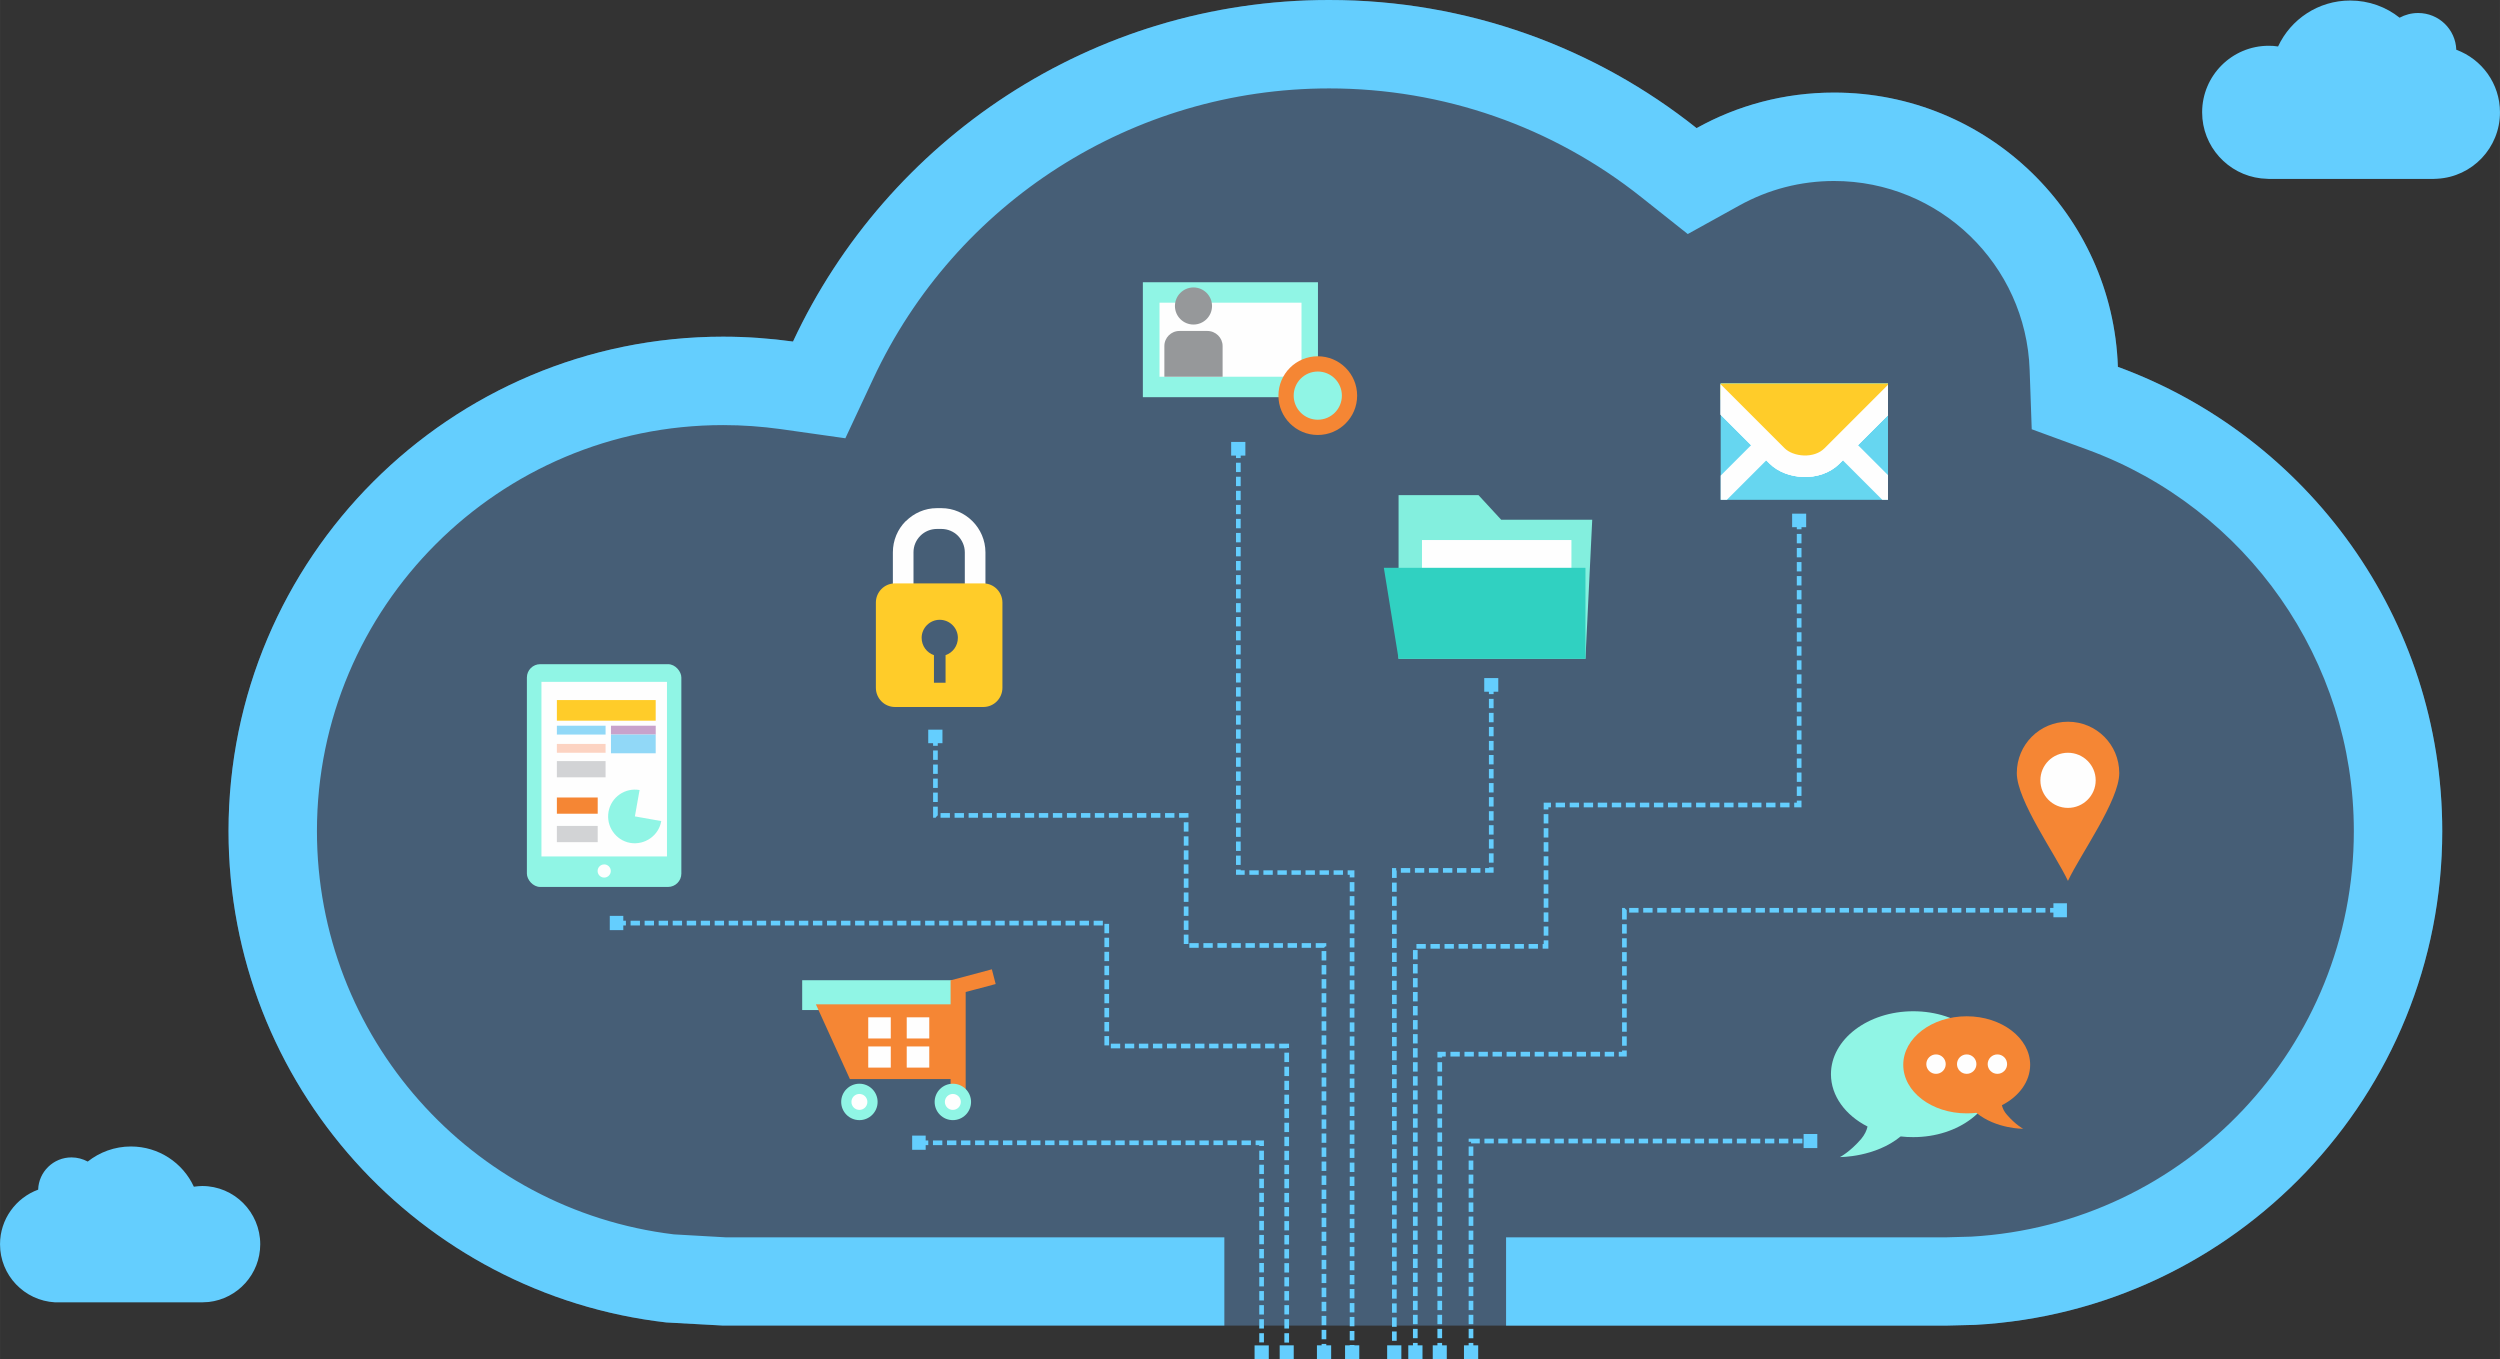 <?xml version="1.0" encoding="UTF-8"?>
<!DOCTYPE svg PUBLIC "-//W3C//DTD SVG 1.1//EN" "http://www.w3.org/Graphics/SVG/1.1/DTD/svg11.dtd">
<!-- Creator: CorelDRAW X7 -->
<svg xmlns="http://www.w3.org/2000/svg" xml:space="preserve" width="141.441mm" height="76.889mm" version="1.1" style="shape-rendering:geometricPrecision; text-rendering:geometricPrecision; image-rendering:optimizeQuality; fill-rule:evenodd; clip-rule:evenodd"
viewBox="0 0 14420 7839"
 xmlns:xlink="http://www.w3.org/1999/xlink">
 <rect x="0" y="0" width="14420" height="7839" fill="#333333" stroke="none"/>
 <defs>
  <style type="text/css">
   <![CDATA[
    .str0 {stroke:#FEFEFE;stroke-width:35.968}
    .fil14 {fill:none}
    .fil4 {fill:#FEFEFE}
    .fil11 {fill:#D2D3D5}
    .fil12 {fill:#96989A}
    .fil10 {fill:#FCD3C2}
    .fil2 {fill:#FFCC29}
    .fil7 {fill:#F58634}
    .fil9 {fill:#C8A2CB}
    .fil8 {fill:#91D8F7}
    .fil5 {fill:#30D1C1}
    .fil0 {fill:#465E76}
    .fil16 {fill:#64CEFE}
    .fil13 {fill:#66D6F0}
    .fil3 {fill:#83EFDE}
    .fil6 {fill:#90F5E5}
    .fil1 {fill:#FEFEFE;fill-rule:nonzero}
    .fil15 {fill:#64CEFE;fill-rule:nonzero}
   ]]>
  </style>
     <clipPath id="id0">
      <path d="M9925 2212l965 0 0 671 -965 0 0 -671z"/>
     </clipPath>
 </defs>
 <g id="Capa_x0020_1">
  <g id="_772811248">
   <g>
    <path class="fil0" d="M4171 1942c137,0 271,10 403,28 543,-1163 1723,-1970 3092,-1970 801,0 1538,276 2120,739 235,-131 505,-205 793,-205 886,0 1607,703 1637,1582 1092,400 1871,1448 1871,2678 0,1522 -1193,2766 -2695,2848l-158 4 -7063 0 -328 -18c-1421,-163 -2525,-1370 -2525,-2834 0,-1575 1278,-2852 2853,-2852z"/>
    <path class="fil1" d="M5404 2931l26 0c69,0 133,29 179,75l0 0c46,46 75,110 75,180l0 271 -119 0 0 -271c0,-38 -16,-71 -40,-96 -24,-24 -58,-39 -95,-39l-26 0c-37,0 -71,15 -95,39 -25,25 -40,58 -40,96l0 271 -119 0 0 -271c0,-70 28,-134 74,-180l1 0c46,-46 109,-75 179,-75z"/>
    <path class="fil2" d="M5162 3365l510 0c61,0 110,50 110,111l0 491c0,61 -49,111 -110,111l-510 0c-61,0 -110,-50 -110,-111l0 -491c0,-61 49,-111 110,-111zm258 210c58,0 105,47 105,104 0,47 -30,86 -71,100l0 159 -67 0 0 -159c-41,-14 -71,-53 -71,-100 0,-57 47,-104 104,-104z"/>
    <polygon class="fil3" points="8067,2856 8528,2856 8659,2998 9184,2998 9145,3800 8067,3800 "/>
    <rect class="fil4" x="8202" y="3115" width="862" height="372"/>
    <polygon class="fil5" points="7982,3275 9145,3275 9145,3800 8067,3800 "/>
    <path class="fil6" d="M11036 5833c-262,0 -475,162 -475,363 0,126 84,237 211,302 -5,23 -17,48 -37,72 -66,76 -122,104 -122,104 0,0 203,2 350,-119 24,3 48,4 73,4 262,0 474,-162 474,-363 0,-201 -212,-363 -474,-363z"/>
    <path class="fil7" d="M11344 5862c202,0 366,126 366,280 0,97 -65,183 -163,233 4,18 13,37 29,55 51,59 94,81 94,81 0,0 -157,1 -270,-92 -18,2 -37,3 -56,3 -202,0 -366,-125 -366,-280 0,-154 164,-280 366,-280z"/>
    <circle class="fil4" cx="11167" cy="6138" r="56"/>
    <circle class="fil4" cx="11344" cy="6138" r="56"/>
    <circle class="fil4" cx="11521" cy="6138" r="56"/>
    <rect class="fil6" x="3039" y="3831" width="891" height="1285" rx="77" ry="77"/>
    <rect class="fil4" x="3123" y="3933" width="724" height="1007"/>
    <circle class="fil4" cx="3485" cy="5024" r="38"/>
    <rect class="fil2" x="3212" y="4038" width="570" height="119"/>
    <rect class="fil8" x="3212" y="4186" width="280.915" height="51.067"/>
    <rect class="fil9" x="3524" y="4186" width="258.221" height="51.067"/>
    <rect class="fil8" x="3524" y="4237" width="258" height="108"/>
    <rect class="fil10" x="3212" y="4291" width="280.915" height="51.067"/>
    <rect class="fil11" x="3212" y="4390" width="280.915" height="93.652"/>
    <rect class="fil7" x="3212" y="4600" width="235.516" height="93.652"/>
    <rect class="fil11" x="3212" y="4764" width="235.516" height="93.652"/>
    <path class="fil6" d="M3662 4709l152 27c-14,84 -95,140 -179,126 -84,-15 -140,-96 -125,-180 15,-84 95,-140 179,-125l-27 152z"/>
    <path class="fil7" d="M11928 4163c164,0 296,132 296,296 0,158 -224,469 -296,622 -72,-153 -295,-464 -295,-622 0,-164 132,-296 295,-296z"/>
    <path class="fil4" d="M11928 4342c88,0 160,71 160,159 0,88 -72,159 -160,159 -88,0 -159,-71 -159,-159 0,-88 71,-159 159,-159z"/>
    <rect class="fil6" x="6592" y="1628" width="1010" height="663"/>
    <rect class="fil4" x="6688" y="1746" width="819" height="427"/>
    <circle class="fil7" cx="7601" cy="2282" r="227"/>
    <circle class="fil6" cx="7601" cy="2282" r="139"/>
    <circle class="fil12" cx="6884" cy="1765" r="107"/>
    <path class="fil12" d="M6803 1909l161 0c48,0 88,39 88,87l0 177 -336 0 0 -177c0,-48 39,-87 87,-87z"/>
    <polygon class="fil13" points="9925,2212 10890,2212 10890,2883 9925,2883 "/>
    <g style="clip-path:url(#id0)">
     <g>
      <rect class="fil14 str0" transform="matrix(2.436 -2.436 2.436 2.436 9721.9 3033.97)" width="282" height="282" rx="65" ry="65"/>
      <rect class="fil13 str0" transform="matrix(2.436 -2.436 2.436 2.436 9721.9 2101.17)" width="282" height="282" rx="65" ry="65"/>
      <rect class="fil13 str0" transform="matrix(2.436 -2.436 2.436 2.436 9721.9 2101.17)" width="282" height="282" rx="65" ry="65"/>
      <rect class="fil2 str0" transform="matrix(2.436 -2.436 2.436 2.436 9721.9 2101.17)" width="282" height="282" rx="65" ry="65"/>
     </g>
    </g>
    <polygon class="fil14" points="9925,2212 10890,2212 10890,2883 9925,2883 "/>
    <rect class="fil6" x="4627" y="5654" width="886" height="172"/>
    <polygon class="fil7" points="5540,5793 5513,6224 4902,6224 4706,5793 "/>
    <polygon class="fil7" points="5483,5654 5486,5654 5721,5591 5743,5676 5570,5722 5570,6355 5483,6355 "/>
    <circle class="fil6" cx="4957" cy="6356" r="105"/>
    <circle class="fil4" cx="4957" cy="6356" r="46"/>
    <circle class="fil6" cx="5496" cy="6356" r="105"/>
    <circle class="fil4" cx="5496" cy="6356" r="46"/>
    <rect class="fil4" x="5008" y="5868" width="130" height="122"/>
    <rect class="fil4" x="5230" y="5868" width="130" height="122"/>
    <rect class="fil4" x="5008" y="6036" width="130" height="122"/>
    <rect class="fil4" x="5230" y="6036" width="130" height="122"/>
    <g>
     <path class="fil15" d="M8123 7760l82 0 0 79 -82 0 0 -79zm27 -14l27 0 0 54 -27 0 0 -54zm0 -81l27 0 0 54 -27 0 0 -54zm0 -81l27 0 0 54 -27 0 0 -54zm0 -81l27 0 0 54 -27 0 0 -54zm0 -81l27 0 0 54 -27 0 0 -54zm0 -81l27 0 0 54 -27 0 0 -54zm0 -81l27 0 0 54 -27 0 0 -54zm0 -81l27 0 0 54 -27 0 0 -54zm0 -81l27 0 0 54 -27 0 0 -54zm0 -81l27 0 0 54 -27 0 0 -54zm0 -81l27 0 0 54 -27 0 0 -54zm0 -81l27 0 0 54 -27 0 0 -54zm0 -80l27 0 0 53 -27 0 0 -53zm0 -81l27 0 0 54 -27 0 0 -54zm0 -81l27 0 0 54 -27 0 0 -54zm0 -81l27 0 0 54 -27 0 0 -54zm0 -81l27 0 0 54 -27 0 0 -54zm0 -81l27 0 0 54 -27 0 0 -54zm0 -81l27 0 0 54 -27 0 0 -54zm0 -81l27 0 0 54 -27 0 0 -54zm0 -81l27 0 0 54 -27 0 0 -54zm0 -81l27 0 0 54 -27 0 0 -54zm0 -81l27 0 0 54 -27 0 0 -54zm0 -81l27 0 0 54 -27 0 0 -54zm0 -81l27 0 0 54 -27 0 0 -54zm0 -81l27 0 0 54 -27 0 0 -54zm0 -80l27 0 0 53 -27 0 0 -53zm0 -81l27 0 0 54 -27 0 0 -54zm0 -81l27 0 0 54 -27 0 0 -54zm74 -35l0 27 -54 0 0 -27 54 0zm81 0l0 27 -54 0 0 -27 54 0zm81 0l0 27 -54 0 0 -27 54 0zm81 0l0 27 -54 0 0 -27 54 0zm80 0l0 27 -54 0 0 -27 54 0zm81 0l0 27 -54 0 0 -27 54 0zm81 0l0 27 -54 0 0 -27 54 0zm81 0l0 27 -54 0 0 -27 54 0zm81 0l0 27 -54 0 0 -27 54 0zm47 27l-20 0 0 -27 20 0 13 14 -13 13zm13 -13l0 13 -13 0 13 -13zm-27 -35l27 0 0 35 -27 0 0 -35zm0 -80l27 0 0 53 -27 0 0 -53zm0 -81l27 0 0 54 -27 0 0 -54zm0 -81l27 0 0 54 -27 0 0 -54zm0 -81l27 0 0 54 -27 0 0 -54zm0 -81l27 0 0 54 -27 0 0 -54zm0 -81l27 0 0 54 -27 0 0 -54zm0 -81l27 0 0 54 -27 0 0 -54zm0 -81l27 0 0 54 -27 0 0 -54zm0 -81l27 0 0 54 -27 0 0 -54zm27 -52l0 25 -27 0 0 -25 14 -14 13 14zm-27 0l0 -14 14 0 -14 14zm42 -14l0 27 -28 0 0 -27 28 0zm81 0l0 27 -54 0 0 -27 54 0zm81 0l0 27 -54 0 0 -27 54 0zm81 0l0 27 -54 0 0 -27 54 0zm81 0l0 27 -54 0 0 -27 54 0zm81 0l0 27 -54 0 0 -27 54 0zm81 0l0 27 -54 0 0 -27 54 0zm81 0l0 27 -54 0 0 -27 54 0zm81 0l0 27 -54 0 0 -27 54 0zm81 0l0 27 -54 0 0 -27 54 0zm81 0l0 27 -54 0 0 -27 54 0zm81 0l0 27 -54 0 0 -27 54 0zm81 0l0 27 -54 0 0 -27 54 0zm81 0l0 27 -54 0 0 -27 54 0zm80 0l0 27 -53 0 0 -27 53 0zm81 0l0 27 -54 0 0 -27 54 0zm81 0l0 27 -54 0 0 -27 54 0zm81 0l0 27 -54 0 0 -27 54 0zm55 27l-28 0 0 -27 28 0 14 14 -14 13zm14 -13l0 13 -14 0 14 -13zm-27 -26l27 0 0 26 -27 0 0 -26zm0 -81l27 0 0 54 -27 0 0 -54zm0 -81l27 0 0 54 -27 0 0 -54zm0 -81l27 0 0 54 -27 0 0 -54zm0 -81l27 0 0 54 -27 0 0 -54zm0 -81l27 0 0 54 -27 0 0 -54zm0 -81l27 0 0 54 -27 0 0 -54zm0 -81l27 0 0 54 -27 0 0 -54zm0 -80l27 0 0 54 -27 0 0 -54zm0 -81l27 0 0 54 -27 0 0 -54zm0 -81l27 0 0 54 -27 0 0 -54zm0 -81l27 0 0 54 -27 0 0 -54zm0 -81l27 0 0 54 -27 0 0 -54zm0 -81l27 0 0 54 -27 0 0 -54zm0 -81l27 0 0 54 -27 0 0 -54zm0 -81l27 0 0 54 -27 0 0 -54zm0 -81l27 0 0 54 -27 0 0 -54zm0 -81l27 0 0 54 -27 0 0 -54zm0 -81l27 0 0 54 -27 0 0 -54zm0 -81l27 0 0 54 -27 0 0 -54zm27 -78l0 51 -27 0 0 -51 27 0zm-54 39l0 -78 81 0 0 78 -81 0zm-4901 1246l-82 0 0 -78 82 0 0 78zm-27 15l-27 0 0 -54 27 0 0 54zm0 81l-27 0 0 -54 27 0 0 54zm0 81l-27 0 0 -54 27 0 0 54zm0 81l-27 0 0 -54 27 0 0 54zm0 81l-27 0 0 -54 27 0 0 54zm-27 77l0 -50 27 0 0 50 -14 14 -13 -14zm13 14l-13 0 0 -14 13 14zm3 -27l0 27 -3 0 0 -27 3 0zm81 0l0 27 -54 0 0 -27 54 0zm81 0l0 27 -54 0 0 -27 54 0zm81 0l0 27 -54 0 0 -27 54 0zm81 0l0 27 -54 0 0 -27 54 0zm81 0l0 27 -54 0 0 -27 54 0zm81 0l0 27 -54 0 0 -27 54 0zm81 0l0 27 -54 0 0 -27 54 0zm81 0l0 27 -54 0 0 -27 54 0zm81 0l0 27 -54 0 0 -27 54 0zm81 0l0 27 -54 0 0 -27 54 0zm81 0l0 27 -54 0 0 -27 54 0zm80 0l0 27 -54 0 0 -27 54 0zm81 0l0 27 -54 0 0 -27 54 0zm81 0l0 27 -54 0 0 -27 54 0zm81 0l0 27 -54 0 0 -27 54 0zm81 0l0 27 -54 0 0 -27 54 0zm81 0l0 27 -54 0 0 -27 54 0zm68 27l-41 0 0 -27 41 0 13 13 -13 14zm0 -27l13 0 0 13 -13 -13zm13 26l-27 0 0 -13 27 0 0 13zm0 81l-27 0 0 -54 27 0 0 54zm0 81l-27 0 0 -54 27 0 0 54zm0 81l-27 0 0 -54 27 0 0 54zm0 81l-27 0 0 -54 27 0 0 54zm0 81l-27 0 0 -54 27 0 0 54zm0 81l-27 0 0 -54 27 0 0 54zm0 81l-27 0 0 -54 27 0 0 54zm0 81l-27 0 0 -54 27 0 0 54zm0 81l-27 0 0 -54 27 0 0 54zm59 -5l0 27 -54 0 0 -27 54 0zm81 0l0 27 -54 0 0 -27 54 0zm81 0l0 27 -54 0 0 -27 54 0zm81 0l0 27 -54 0 0 -27 54 0zm81 0l0 27 -54 0 0 -27 54 0zm81 0l0 27 -54 0 0 -27 54 0zm81 0l0 27 -54 0 0 -27 54 0zm81 0l0 27 -54 0 0 -27 54 0zm81 0l0 27 -54 0 0 -27 54 0zm75 27l-48 0 0 -27 48 0 13 14 -13 13zm0 -27l13 0 0 14 -13 -14zm13 19l-27 0 0 -5 27 0 0 5zm0 81l-27 0 0 -54 27 0 0 54zm0 81l-27 0 0 -54 27 0 0 54zm0 81l-27 0 0 -54 27 0 0 54zm0 81l-27 0 0 -54 27 0 0 54zm0 81l-27 0 0 -54 27 0 0 54zm0 81l-27 0 0 -54 27 0 0 54zm0 81l-27 0 0 -54 27 0 0 54zm0 81l-27 0 0 -54 27 0 0 54zm0 81l-27 0 0 -54 27 0 0 54zm0 80l-27 0 0 -53 27 0 0 53zm0 81l-27 0 0 -54 27 0 0 54zm0 81l-27 0 0 -54 27 0 0 54zm0 81l-27 0 0 -54 27 0 0 54zm0 81l-27 0 0 -54 27 0 0 54zm0 81l-27 0 0 -54 27 0 0 54zm0 81l-27 0 0 -54 27 0 0 54zm0 81l-27 0 0 -54 27 0 0 54zm0 81l-27 0 0 -54 27 0 0 54zm0 81l-27 0 0 -54 27 0 0 54zm0 81l-27 0 0 -54 27 0 0 54zm0 81l-27 0 0 -54 27 0 0 54zm0 81l-27 0 0 -54 27 0 0 54zm0 81l-27 0 0 -54 27 0 0 54zm0 80l-27 0 0 -53 27 0 0 53zm0 81l-27 0 0 -54 27 0 0 54zm0 81l-27 0 0 -54 27 0 0 54zm0 81l-27 0 0 -54 27 0 0 54zm0 81l-27 0 0 -54 27 0 0 54zm-27 75l0 -48 27 0 0 48 -27 0zm55 -40l0 79 -82 0 0 -79 82 0zm964 -3770l-81 0 0 -79 81 0 0 79zm-27 14l-27 0 0 -53 27 0 0 53zm0 81l-27 0 0 -54 27 0 0 54zm0 81l-27 0 0 -54 27 0 0 54zm0 81l-27 0 0 -54 27 0 0 54zm0 81l-27 0 0 -54 27 0 0 54zm0 81l-27 0 0 -54 27 0 0 54zm0 81l-27 0 0 -54 27 0 0 54zm0 81l-27 0 0 -54 27 0 0 54zm0 81l-27 0 0 -54 27 0 0 54zm0 81l-27 0 0 -54 27 0 0 54zm0 81l-27 0 0 -54 27 0 0 54zm0 81l-27 0 0 -54 27 0 0 54zm0 81l-27 0 0 -54 27 0 0 54zm-27 45l0 -18 27 0 0 18 -13 13 -14 -13zm27 0l0 13 -13 0 13 -13zm-49 13l0 -27 36 0 0 27 -36 0zm-81 0l0 -27 54 0 0 27 -54 0zm-81 0l0 -27 54 0 0 27 -54 0zm-81 0l0 -27 54 0 0 27 -54 0zm-81 0l0 -27 54 0 0 27 -54 0zm-81 0l0 -27 54 0 0 27 -54 0zm-81 0l0 -27 54 0 0 27 -54 0zm-38 -27l11 0 0 27 -11 0 -13 -13 13 -14zm-13 14l0 -14 13 0 -13 14zm27 43l-27 0 0 -43 27 0 0 43zm0 80l-27 0 0 -53 27 0 0 53zm0 81l-27 0 0 -54 27 0 0 54zm0 81l-27 0 0 -54 27 0 0 54zm0 81l-27 0 0 -54 27 0 0 54zm0 81l-27 0 0 -54 27 0 0 54zm0 81l-27 0 0 -54 27 0 0 54zm0 81l-27 0 0 -54 27 0 0 54zm0 81l-27 0 0 -54 27 0 0 54zm0 81l-27 0 0 -54 27 0 0 54zm0 81l-27 0 0 -54 27 0 0 54zm0 81l-27 0 0 -54 27 0 0 54zm0 81l-27 0 0 -54 27 0 0 54zm0 81l-27 0 0 -54 27 0 0 54zm0 81l-27 0 0 -54 27 0 0 54zm0 80l-27 0 0 -53 27 0 0 53zm0 81l-27 0 0 -54 27 0 0 54zm0 81l-27 0 0 -54 27 0 0 54zm0 81l-27 0 0 -54 27 0 0 54zm0 81l-27 0 0 -54 27 0 0 54zm0 81l-27 0 0 -54 27 0 0 54zm0 81l-27 0 0 -54 27 0 0 54zm0 81l-27 0 0 -54 27 0 0 54zm0 81l-27 0 0 -54 27 0 0 54zm0 81l-27 0 0 -54 27 0 0 54zm0 81l-27 0 0 -54 27 0 0 54zm0 81l-27 0 0 -54 27 0 0 54zm0 81l-27 0 0 -54 27 0 0 54zm0 81l-27 0 0 -54 27 0 0 54zm0 80l-27 0 0 -53 27 0 0 53zm0 81l-27 0 0 -54 27 0 0 54zm0 81l-27 0 0 -54 27 0 0 54zm0 81l-27 0 0 -54 27 0 0 54zm0 81l-27 0 0 -54 27 0 0 54zm-27 66l0 -39 27 0 0 39 -27 0zm54 -40l0 79 -82 0 0 -79 82 0zm181 0l81 0 0 79 -81 0 0 -79zm27 -14l27 0 0 54 -27 0 0 -54zm0 -81l27 0 0 54 -27 0 0 -54zm0 -81l27 0 0 54 -27 0 0 -54zm0 -81l27 0 0 54 -27 0 0 -54zm0 -81l27 0 0 54 -27 0 0 -54zm0 -81l27 0 0 54 -27 0 0 -54zm0 -81l27 0 0 54 -27 0 0 -54zm0 -81l27 0 0 54 -27 0 0 -54zm0 -81l27 0 0 54 -27 0 0 -54zm0 -81l27 0 0 54 -27 0 0 -54zm0 -81l27 0 0 54 -27 0 0 -54zm0 -81l27 0 0 54 -27 0 0 -54zm0 -80l27 0 0 53 -27 0 0 -53zm0 -81l27 0 0 54 -27 0 0 -54zm0 -81l27 0 0 54 -27 0 0 -54zm0 -81l27 0 0 54 -27 0 0 -54zm0 -81l27 0 0 54 -27 0 0 -54zm0 -81l27 0 0 54 -27 0 0 -54zm0 -81l27 0 0 54 -27 0 0 -54zm0 -81l27 0 0 54 -27 0 0 -54zm0 -81l27 0 0 54 -27 0 0 -54zm27 -47l0 20 -27 0 0 -20 14 -13 13 13zm-27 0l0 -13 14 0 -14 13zm48 -13l0 27 -34 0 0 -27 34 0zm81 0l0 27 -54 0 0 -27 54 0zm81 0l0 27 -54 0 0 -27 54 0zm81 0l0 27 -54 0 0 -27 54 0zm81 0l0 27 -54 0 0 -27 54 0zm81 0l0 27 -54 0 0 -27 54 0zm81 0l0 27 -54 0 0 -27 54 0zm80 0l0 27 -53 0 0 -27 53 0zm81 0l0 27 -54 0 0 -27 54 0zm81 0l0 27 -54 0 0 -27 54 0zm81 0l0 27 -54 0 0 -27 54 0zm81 0l0 27 -54 0 0 -27 54 0zm81 0l0 27 -54 0 0 -27 54 0zm60 27l-33 0 0 -27 33 0 13 13 -13 14zm13 -14l0 14 -13 0 13 -14zm-27 -21l27 0 0 21 -27 0 0 -21zm0 -81l27 0 0 54 -27 0 0 -54zm0 -81l27 0 0 54 -27 0 0 -54zm0 -81l27 0 0 54 -27 0 0 -54zm0 -81l27 0 0 54 -27 0 0 -54zm0 -81l27 0 0 54 -27 0 0 -54zm0 -81l27 0 0 54 -27 0 0 -54zm0 -81l27 0 0 54 -27 0 0 -54zm0 -80l27 0 0 53 -27 0 0 -53zm0 -81l27 0 0 54 -27 0 0 -54zm27 -81l0 54 -27 0 0 -54 14 -13 13 13zm-27 0l0 -13 14 0 -14 13zm14 -13l0 27 0 0 0 -27 0 0zm81 0l0 27 -54 0 0 -27 54 0zm81 0l0 27 -54 0 0 -27 54 0zm81 0l0 27 -54 0 0 -27 54 0zm81 0l0 27 -54 0 0 -27 54 0zm81 0l0 27 -54 0 0 -27 54 0zm81 0l0 27 -54 0 0 -27 54 0zm81 0l0 27 -54 0 0 -27 54 0zm81 0l0 27 -54 0 0 -27 54 0zm81 0l0 27 -54 0 0 -27 54 0zm81 0l0 27 -54 0 0 -27 54 0zm81 0l0 27 -54 0 0 -27 54 0zm81 0l0 27 -54 0 0 -27 54 0zm80 0l0 27 -54 0 0 -27 54 0zm81 0l0 27 -54 0 0 -27 54 0zm81 0l0 27 -54 0 0 -27 54 0zm81 0l0 27 -54 0 0 -27 54 0zm81 0l0 27 -54 0 0 -27 54 0zm81 0l0 27 -54 0 0 -27 54 0zm81 0l0 27 -54 0 0 -27 54 0zm81 0l0 27 -54 0 0 -27 54 0zm81 0l0 27 -54 0 0 -27 54 0zm81 0l0 27 -54 0 0 -27 54 0zm81 0l0 27 -54 0 0 -27 54 0zm81 0l0 27 -54 0 0 -27 54 0zm81 0l0 27 -54 0 0 -27 54 0zm80 0l0 27 -53 0 0 -27 53 0zm81 0l0 27 -54 0 0 -27 54 0zm81 0l0 27 -54 0 0 -27 54 0zm81 0l0 27 -54 0 0 -27 54 0zm81 0l0 27 -54 0 0 -27 54 0zm81 0l0 27 -54 0 0 -27 54 0zm-35 -27l78 0 0 81 -78 0 0 -81zm-8249 73l0 82 -78 0 0 -82 78 0zm15 28l0 27 -54 0 0 -27 54 0zm81 0l0 27 -54 0 0 -27 54 0zm81 0l0 27 -54 0 0 -27 54 0zm81 0l0 27 -54 0 0 -27 54 0zm81 0l0 27 -54 0 0 -27 54 0zm81 0l0 27 -54 0 0 -27 54 0zm80 0l0 27 -53 0 0 -27 53 0zm81 0l0 27 -54 0 0 -27 54 0zm81 0l0 27 -54 0 0 -27 54 0zm81 0l0 27 -54 0 0 -27 54 0zm81 0l0 27 -54 0 0 -27 54 0zm81 0l0 27 -54 0 0 -27 54 0zm81 0l0 27 -54 0 0 -27 54 0zm81 0l0 27 -54 0 0 -27 54 0zm81 0l0 27 -54 0 0 -27 54 0zm81 0l0 27 -54 0 0 -27 54 0zm81 0l0 27 -54 0 0 -27 54 0zm81 0l0 27 -54 0 0 -27 54 0zm81 0l0 27 -54 0 0 -27 54 0zm81 0l0 27 -54 0 0 -27 54 0zm80 0l0 27 -53 0 0 -27 53 0zm81 0l0 27 -54 0 0 -27 54 0zm81 0l0 27 -54 0 0 -27 54 0zm81 0l0 27 -54 0 0 -27 54 0zm81 0l0 27 -54 0 0 -27 54 0zm81 0l0 27 -54 0 0 -27 54 0zm81 0l0 27 -54 0 0 -27 54 0zm81 0l0 27 -54 0 0 -27 54 0zm81 0l0 27 -54 0 0 -27 54 0zm81 0l0 27 -54 0 0 -27 54 0zm81 0l0 27 -54 0 0 -27 54 0zm81 0l0 27 -54 0 0 -27 54 0zm81 0l0 27 -54 0 0 -27 54 0zm81 0l0 27 -54 0 0 -27 54 0zm80 0l0 27 -53 0 0 -27 53 0zm36 72l-27 0 0 -54 27 0 0 54zm0 80l-27 0 0 -54 27 0 0 54zm0 81l-27 0 0 -54 27 0 0 54zm0 81l-27 0 0 -54 27 0 0 54zm0 81l-27 0 0 -54 27 0 0 54zm0 81l-27 0 0 -54 27 0 0 54zm0 81l-27 0 0 -54 27 0 0 54zm0 81l-27 0 0 -54 27 0 0 54zm0 81l-27 0 0 -54 27 0 0 54zm64 -10l0 27 -54 0 0 -27 54 0zm81 0l0 27 -54 0 0 -27 54 0zm81 0l0 27 -54 0 0 -27 54 0zm81 0l0 27 -54 0 0 -27 54 0zm81 0l0 27 -54 0 0 -27 54 0zm81 0l0 27 -54 0 0 -27 54 0zm81 0l0 27 -54 0 0 -27 54 0zm81 0l0 27 -54 0 0 -27 54 0zm80 0l0 27 -53 0 0 -27 53 0zm81 0l0 27 -54 0 0 -27 54 0zm81 0l0 27 -54 0 0 -27 54 0zm81 0l0 27 -54 0 0 -27 54 0zm70 27l-43 0 0 -27 43 0 14 14 -14 13zm0 -27l14 0 0 14 -14 -14zm14 25l-27 0 0 -11 27 0 0 11zm0 81l-27 0 0 -54 27 0 0 54zm0 81l-27 0 0 -54 27 0 0 54zm0 80l-27 0 0 -53 27 0 0 53zm0 81l-27 0 0 -54 27 0 0 54zm0 81l-27 0 0 -54 27 0 0 54zm0 81l-27 0 0 -54 27 0 0 54zm0 81l-27 0 0 -54 27 0 0 54zm0 81l-27 0 0 -54 27 0 0 54zm0 81l-27 0 0 -54 27 0 0 54zm0 81l-27 0 0 -54 27 0 0 54zm0 81l-27 0 0 -54 27 0 0 54zm0 81l-27 0 0 -54 27 0 0 54zm0 81l-27 0 0 -54 27 0 0 54zm0 81l-27 0 0 -54 27 0 0 54zm0 81l-27 0 0 -54 27 0 0 54zm0 81l-27 0 0 -54 27 0 0 54zm0 80l-27 0 0 -53 27 0 0 53zm0 81l-27 0 0 -54 27 0 0 54zm0 81l-27 0 0 -54 27 0 0 54zm0 81l-27 0 0 -54 27 0 0 54zm0 81l-27 0 0 -54 27 0 0 54zm-27 56l0 -29 27 0 0 29 -27 0zm54 -40l0 79 -81 0 0 -79 81 0zm982 0l82 0 0 79 -82 0 0 -79zm27 -14l27 0 0 54 -27 0 0 -54zm0 -81l27 0 0 54 -27 0 0 -54zm0 -81l27 0 0 54 -27 0 0 -54zm0 -81l27 0 0 54 -27 0 0 -54zm0 -81l27 0 0 54 -27 0 0 -54zm0 -81l27 0 0 54 -27 0 0 -54zm0 -81l27 0 0 54 -27 0 0 -54zm0 -81l27 0 0 54 -27 0 0 -54zm0 -81l27 0 0 54 -27 0 0 -54zm0 -81l27 0 0 54 -27 0 0 -54zm0 -81l27 0 0 54 -27 0 0 -54zm0 -81l27 0 0 54 -27 0 0 -54zm0 -80l27 0 0 53 -27 0 0 -53zm0 -81l27 0 0 54 -27 0 0 -54zm0 -81l27 0 0 54 -27 0 0 -54zm27 -31l0 4 -27 0 0 -4 14 -14 13 14zm-27 0l0 -14 14 0 -14 14zm64 -14l0 27 -50 0 0 -27 50 0zm81 0l0 27 -54 0 0 -27 54 0zm80 0l0 27 -54 0 0 -27 54 0zm81 0l0 27 -54 0 0 -27 54 0zm81 0l0 27 -54 0 0 -27 54 0zm81 0l0 27 -54 0 0 -27 54 0zm81 0l0 27 -54 0 0 -27 54 0zm81 0l0 27 -54 0 0 -27 54 0zm81 0l0 27 -54 0 0 -27 54 0zm81 0l0 27 -54 0 0 -27 54 0zm81 0l0 27 -54 0 0 -27 54 0zm81 0l0 27 -54 0 0 -27 54 0zm81 0l0 27 -54 0 0 -27 54 0zm81 0l0 27 -54 0 0 -27 54 0zm81 0l0 27 -54 0 0 -27 54 0zm81 0l0 27 -54 0 0 -27 54 0zm80 0l0 27 -54 0 0 -27 54 0zm81 0l0 27 -54 0 0 -27 54 0zm81 0l0 27 -54 0 0 -27 54 0zm81 0l0 27 -54 0 0 -27 54 0zm81 0l0 27 -54 0 0 -27 54 0zm81 0l0 27 -54 0 0 -27 54 0zm81 0l0 27 -54 0 0 -27 54 0zm81 0l0 27 -54 0 0 -27 54 0zm46 27l-19 0 0 -27 19 0 0 27zm-39 -54l79 0 0 81 -79 0 0 -81zm-3220 -3913l-82 0 0 -79 82 0 0 79zm-27 14l-27 0 0 -54 27 0 0 54zm0 81l-27 0 0 -54 27 0 0 54zm0 81l-27 0 0 -54 27 0 0 54zm0 81l-27 0 0 -54 27 0 0 54zm0 81l-27 0 0 -54 27 0 0 54zm0 81l-27 0 0 -54 27 0 0 54zm0 81l-27 0 0 -54 27 0 0 54zm0 81l-27 0 0 -54 27 0 0 54zm0 81l-27 0 0 -54 27 0 0 54zm0 81l-27 0 0 -54 27 0 0 54zm0 81l-27 0 0 -54 27 0 0 54zm0 80l-27 0 0 -53 27 0 0 53zm0 81l-27 0 0 -54 27 0 0 54zm0 81l-27 0 0 -54 27 0 0 54zm0 81l-27 0 0 -54 27 0 0 54zm0 81l-27 0 0 -54 27 0 0 54zm0 81l-27 0 0 -54 27 0 0 54zm0 81l-27 0 0 -54 27 0 0 54zm0 81l-27 0 0 -54 27 0 0 54zm0 81l-27 0 0 -54 27 0 0 54zm0 81l-27 0 0 -54 27 0 0 54zm0 81l-27 0 0 -54 27 0 0 54zm0 81l-27 0 0 -54 27 0 0 54zm0 81l-27 0 0 -54 27 0 0 54zm0 81l-27 0 0 -54 27 0 0 54zm0 80l-27 0 0 -53 27 0 0 53zm0 81l-27 0 0 -54 27 0 0 54zm0 81l-27 0 0 -54 27 0 0 54zm0 81l-27 0 0 -54 27 0 0 54zm0 81l-27 0 0 -54 27 0 0 54zm-27 44l0 -17 27 0 0 17 -14 13 -13 -13zm13 13l-13 0 0 -13 13 13zm37 -26l0 26 -37 0 0 -26 37 0zm81 0l0 26 -54 0 0 -26 54 0zm81 0l0 26 -54 0 0 -26 54 0zm81 0l0 26 -54 0 0 -26 54 0zm81 0l0 26 -54 0 0 -26 54 0zm81 0l0 26 -54 0 0 -26 54 0zm81 0l0 26 -54 0 0 -26 54 0zm81 0l0 26 -54 0 0 -26 54 0zm53 26l-26 0 0 -26 26 0 13 13 -13 13zm0 -26l13 0 0 13 -13 -13zm13 41l-27 0 0 -28 27 0 0 28zm0 81l-27 0 0 -54 27 0 0 54zm0 81l-27 0 0 -54 27 0 0 54zm0 81l-27 0 0 -54 27 0 0 54zm0 80l-27 0 0 -53 27 0 0 53zm0 81l-27 0 0 -54 27 0 0 54zm0 81l-27 0 0 -54 27 0 0 54zm0 81l-27 0 0 -54 27 0 0 54zm0 81l-27 0 0 -54 27 0 0 54zm0 81l-27 0 0 -54 27 0 0 54zm0 81l-27 0 0 -54 27 0 0 54zm0 81l-27 0 0 -54 27 0 0 54zm0 81l-27 0 0 -54 27 0 0 54zm0 81l-27 0 0 -54 27 0 0 54zm0 81l-27 0 0 -54 27 0 0 54zm0 81l-27 0 0 -54 27 0 0 54zm0 81l-27 0 0 -54 27 0 0 54zm0 81l-27 0 0 -54 27 0 0 54zm0 80l-27 0 0 -54 27 0 0 54zm0 81l-27 0 0 -54 27 0 0 54zm0 81l-27 0 0 -54 27 0 0 54zm0 81l-27 0 0 -54 27 0 0 54zm0 81l-27 0 0 -54 27 0 0 54zm0 81l-27 0 0 -54 27 0 0 54zm0 81l-27 0 0 -54 27 0 0 54zm0 81l-27 0 0 -54 27 0 0 54zm0 81l-27 0 0 -54 27 0 0 54zm0 81l-27 0 0 -54 27 0 0 54zm0 81l-27 0 0 -54 27 0 0 54zm0 81l-27 0 0 -54 27 0 0 54zm0 81l-27 0 0 -54 27 0 0 54zm0 81l-27 0 0 -54 27 0 0 54zm0 80l-27 0 0 -54 27 0 0 54zm0 81l-27 0 0 -54 27 0 0 54zm-27 69l0 -42 27 0 0 42 -27 0zm55 -40l0 79 -82 0 0 -79 82 0zm-2501 -1210l0 82 -78 0 0 -82 78 0zm15 28l0 27 -54 0 0 -27 54 0zm81 0l0 27 -54 0 0 -27 54 0zm81 0l0 27 -54 0 0 -27 54 0zm81 0l0 27 -54 0 0 -27 54 0zm81 0l0 27 -54 0 0 -27 54 0zm80 0l0 27 -53 0 0 -27 53 0zm81 0l0 27 -54 0 0 -27 54 0zm81 0l0 27 -54 0 0 -27 54 0zm81 0l0 27 -54 0 0 -27 54 0zm81 0l0 27 -54 0 0 -27 54 0zm81 0l0 27 -54 0 0 -27 54 0zm81 0l0 27 -54 0 0 -27 54 0zm81 0l0 27 -54 0 0 -27 54 0zm81 0l0 27 -54 0 0 -27 54 0zm81 0l0 27 -54 0 0 -27 54 0zm81 0l0 27 -54 0 0 -27 54 0zm81 0l0 27 -54 0 0 -27 54 0zm81 0l0 27 -54 0 0 -27 54 0zm81 0l0 27 -54 0 0 -27 54 0zm80 0l0 27 -53 0 0 -27 53 0zm81 0l0 27 -54 0 0 -27 54 0zm81 0l0 27 -54 0 0 -27 54 0zm81 0l0 27 -54 0 0 -27 54 0zm81 0l0 27 -54 0 0 -27 54 0zm62 27l-35 0 0 -27 35 0 13 13 -13 14zm0 -27l13 0 0 13 -13 -13zm13 32l-27 0 0 -19 27 0 0 19zm0 81l-27 0 0 -54 27 0 0 54zm0 81l-27 0 0 -54 27 0 0 54zm0 81l-27 0 0 -54 27 0 0 54zm0 81l-27 0 0 -54 27 0 0 54zm0 81l-27 0 0 -54 27 0 0 54zm0 81l-27 0 0 -54 27 0 0 54zm0 81l-27 0 0 -54 27 0 0 54zm0 81l-27 0 0 -54 27 0 0 54zm0 81l-27 0 0 -54 27 0 0 54zm0 81l-27 0 0 -54 27 0 0 54zm0 81l-27 0 0 -54 27 0 0 54zm0 81l-27 0 0 -54 27 0 0 54zm0 81l-27 0 0 -54 27 0 0 54zm0 80l-27 0 0 -53 27 0 0 53zm-27 57l0 -30 27 0 0 30 -27 0zm55 -40l0 79 -82 0 0 -79 82 0z"/>
    </g>
    <path class="fil16" d="M4171 1942c137,0 271,10 403,28 543,-1163 1723,-1970 3092,-1970 801,0 1538,276 2120,739 235,-131 505,-205 793,-205 886,0 1607,703 1637,1582 1092,400 1871,1448 1871,2678 0,1522 -1193,2766 -2695,2848l-158 4 -2547 0 0 -509 2540 0 144 -4c1237,-71 2206,-1099 2206,-2339 0,-983 -615,-1862 -1536,-2200l-322 -118 -12 -343c-21,-607 -520,-1089 -1128,-1089 -192,0 -378,48 -546,141l-298 165 -267 -212c-514,-409 -1145,-628 -1802,-628 -1130,0 -2154,655 -2630,1676l-160 342 -374 -53c-109,-15 -220,-23 -331,-23 -1294,0 -2343,1049 -2343,2342 0,1184 886,2184 2059,2326l298 17 2877 0 0 509 -2891 0 -328 -18c-1421,-163 -2525,-1370 -2525,-2834 0,-1575 1278,-2852 2853,-2852z"/>
   </g>
   <path class="fil16" d="M1166 6841c-16,0 -32,2 -48,4 -63,-137 -202,-232 -363,-232 -94,0 -181,33 -249,87 -28,-15 -60,-24 -94,-24 -104,0 -189,83 -192,186 -128,47 -220,170 -220,315 0,179 140,325 317,335l18 0 174 0 126 0 191 0 166 0 174 0 38 -2c167,-19 297,-161 297,-333 0,-185 -150,-336 -335,-336z"/>
   <path class="fil16" d="M13086 264c18,0 36,1 54,4 73,-157 232,-265 416,-265 108,0 207,37 285,99 32,-17 68,-27 107,-27 119,0 216,94 220,212 147,54 252,195 252,361 0,205 -160,372 -362,383l-22 1 -198 0 -144 0 -219 0 -190 0 -199 0 -44 -3c-191,-22 -340,-184 -340,-381 0,-212 172,-384 384,-384z"/>
  </g>
 </g>
</svg>
